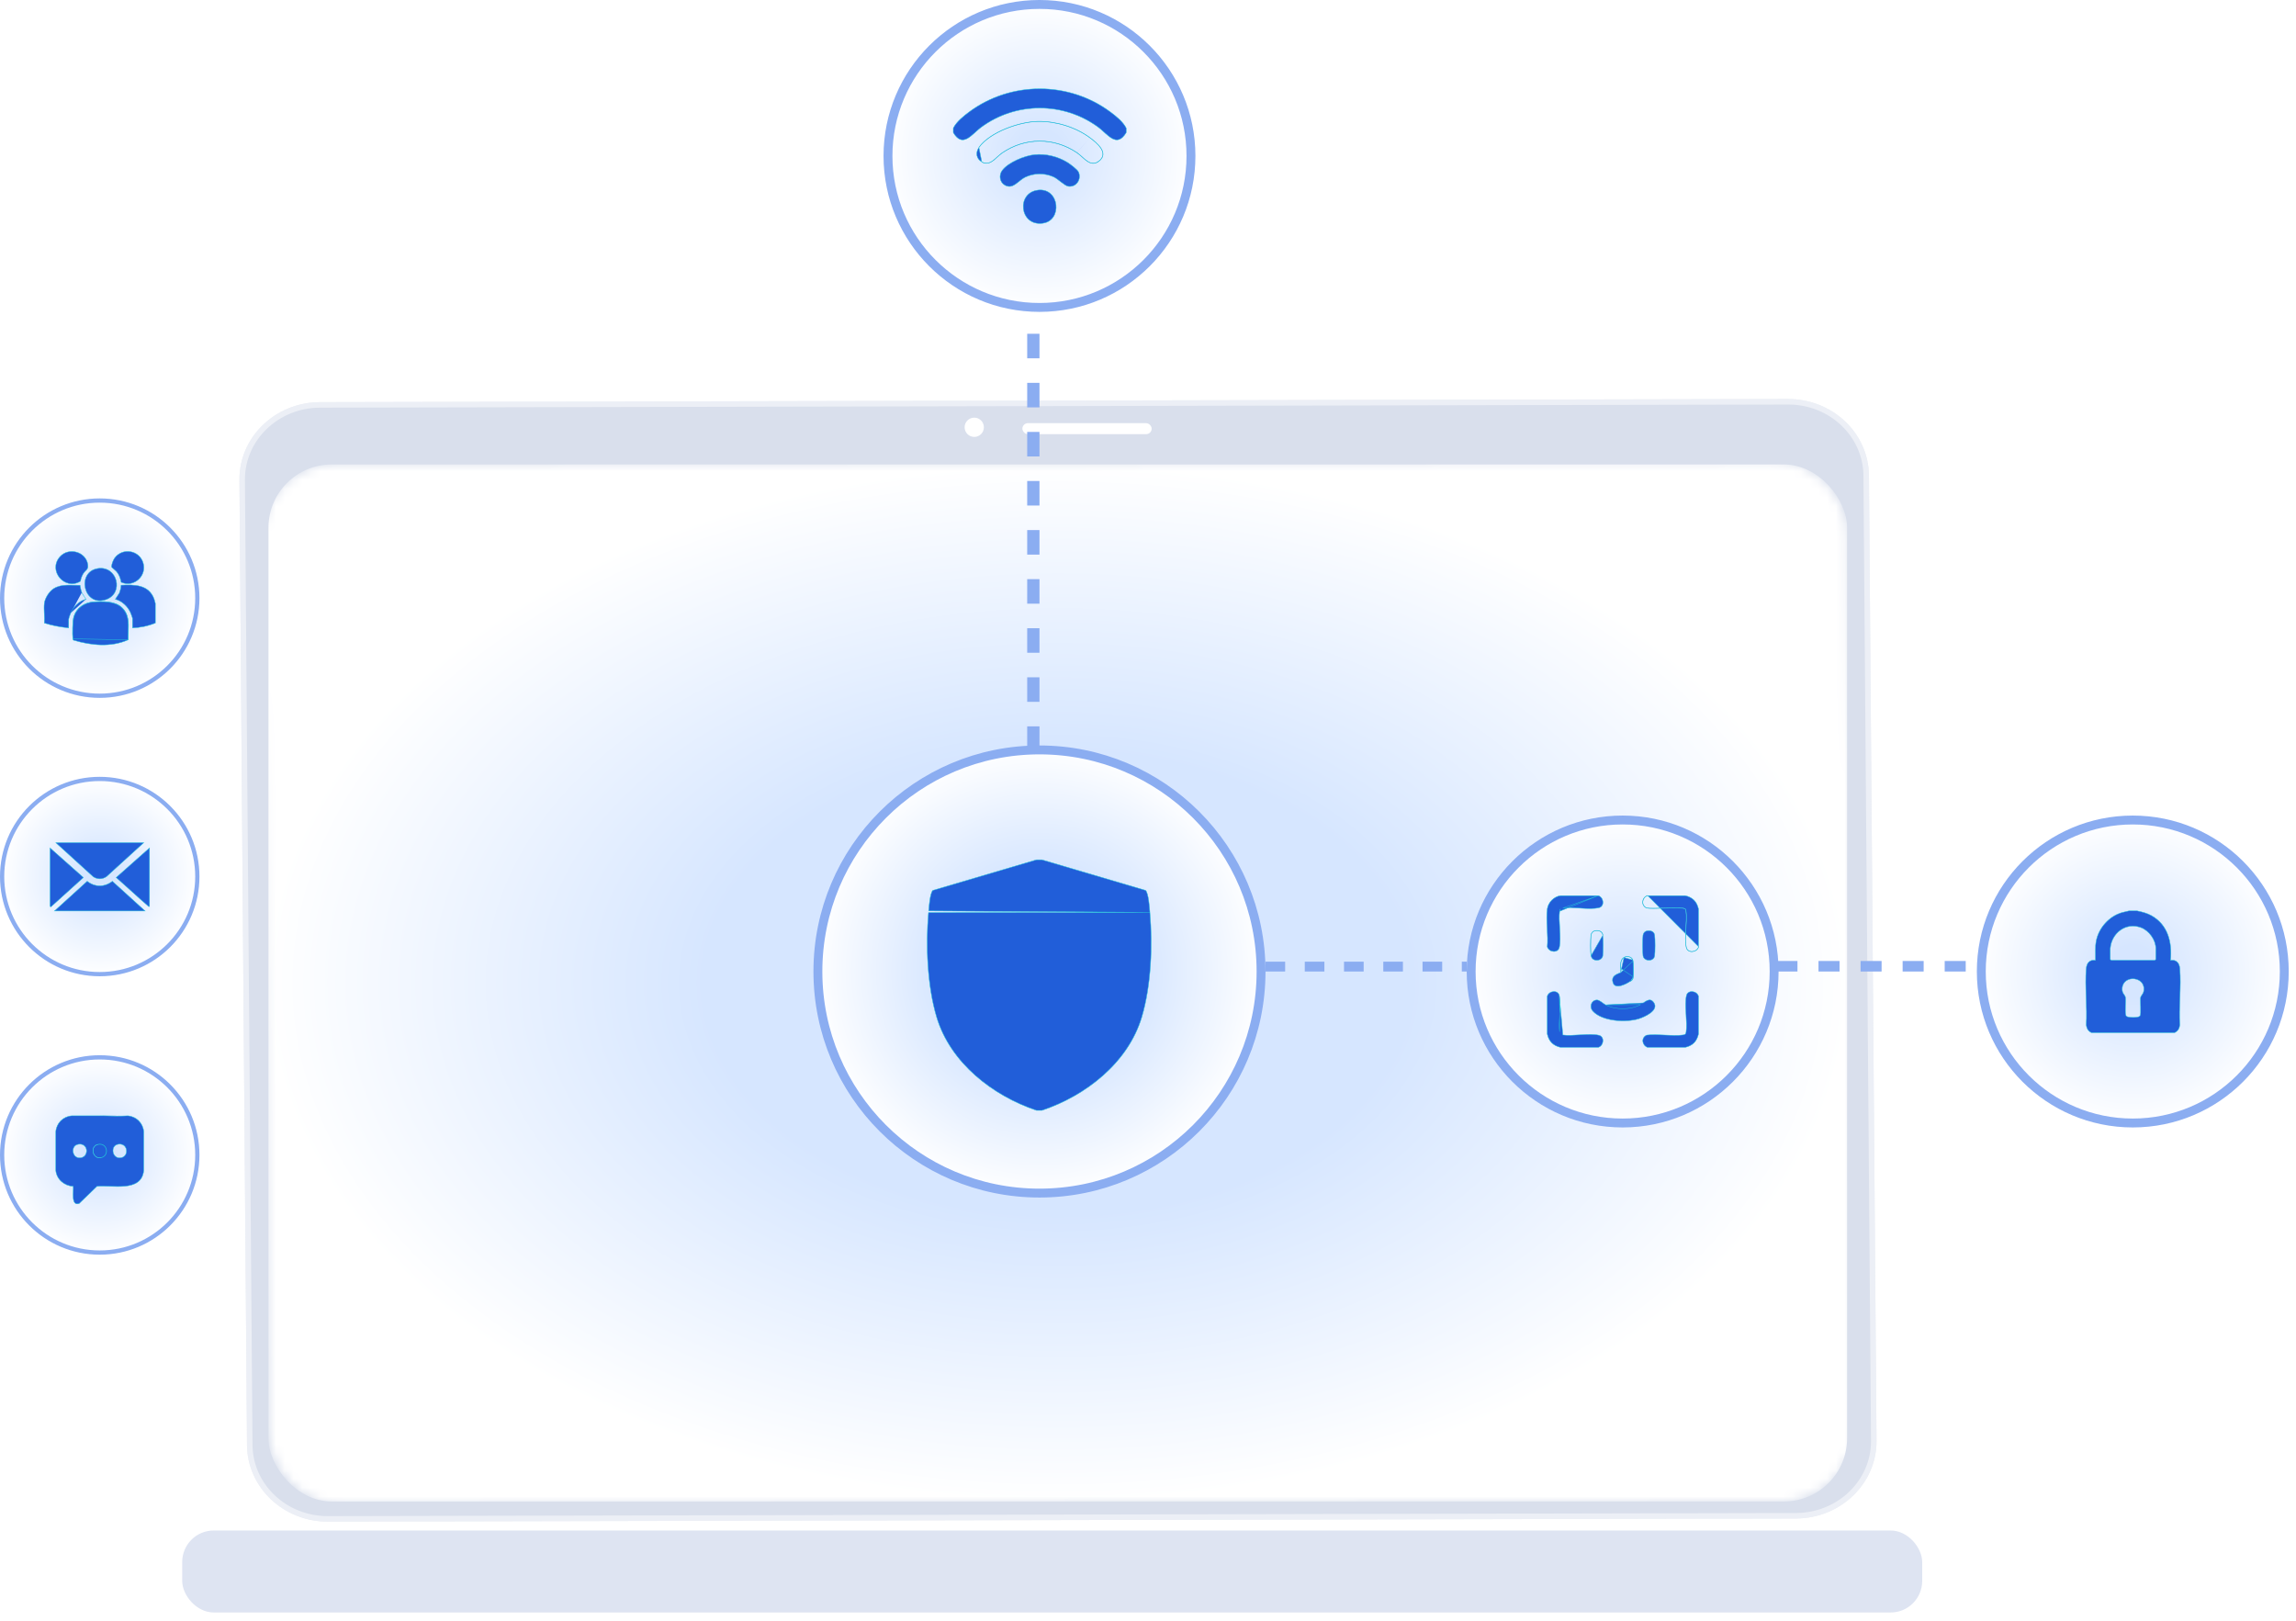 <svg width="262" height="185" viewBox="0 0 262 185" fill="none" xmlns="http://www.w3.org/2000/svg">
<rect x="20.791" y="174.644" width="198.554" height="9.356" rx="3.6" fill="#DEE4F2"/>
<g filter="url(#filter0_d_262_740)">
<g filter="url(#filter1_b_262_740)">
<path d="M203.984 44.278L36.468 44.634C31.379 44.674 27.284 48.651 27.322 53.516L28.186 163.639C28.225 168.505 32.381 172.416 37.47 172.377L204.987 172.021C210.076 171.981 214.171 168.004 214.133 163.139L213.268 53.016C213.23 48.15 209.074 44.239 203.984 44.278Z" fill="#D9DFEC"/>
<path d="M203.985 44.592L203.987 44.592C208.916 44.554 212.918 48.339 212.954 53.018L213.819 163.141C213.855 167.82 209.915 171.668 204.986 171.707C204.986 171.707 204.985 171.707 204.984 171.707L37.47 172.063L37.468 172.063C32.539 172.101 28.537 168.316 28.5 163.637L27.636 53.514C27.599 48.835 31.541 44.987 36.469 44.948C36.47 44.948 36.47 44.948 36.47 44.948L203.985 44.592Z" stroke="white" stroke-opacity="0.5" stroke-width="0.628"/>
</g>
<path d="M130.831 166.933L110.639 167.092C110.434 167.093 110.269 167.261 110.271 167.466C110.272 167.672 110.44 167.837 110.645 167.835L130.837 167.677C131.042 167.675 131.207 167.507 131.205 167.302C131.204 167.097 131.036 166.931 130.831 166.933Z" fill="#D9D9D9"/>
<mask id="mask0_262_740" style="mask-type:alpha" maskUnits="userSpaceOnUse" x="29" y="51" width="183" height="120">
<path d="M202.177 51.355L38.349 51.684C33.635 51.721 29.845 55.635 29.882 60.425L30.678 161.791C30.715 166.581 34.567 170.435 39.28 170.398L203.109 170.069C207.822 170.032 211.613 166.118 211.575 161.328L210.779 59.962C210.742 55.171 206.89 51.318 202.177 51.355Z" fill="#0C0707"/>
</mask>
<g mask="url(#mask0_262_740)">
<rect x="30.636" y="51.744" width="180.139" height="118.337" rx="7.219" fill="url(#paint0_radial_262_740)"/>
</g>
</g>
<rect x="116.666" y="48.287" width="14.752" height="1.255" rx="0.628" fill="white"/>
<circle cx="111.173" cy="48.757" r="1.099" fill="white"/>
<circle cx="11.38" cy="68.253" r="11.138" fill="url(#paint1_radial_262_740)" stroke="#8BADF1" stroke-width="0.483"/>
<path d="M9.336 67.608C9.235 67.359 9.193 67.117 9.148 66.863C9.143 66.836 9.139 66.809 9.134 66.782C8.894 66.788 8.651 66.781 8.409 66.774C8.398 66.774 8.386 66.773 8.375 66.773C8.115 66.766 7.855 66.759 7.599 66.769C7.088 66.789 6.593 66.877 6.137 67.157C5.879 67.316 5.627 67.588 5.43 67.897C5.233 68.206 5.093 68.549 5.057 68.85L5.057 68.85C5.016 69.197 5.031 69.582 5.049 69.972C5.05 69.991 5.051 70.011 5.052 70.03C5.069 70.393 5.086 70.759 5.059 71.096C5.959 71.389 6.893 71.55 7.836 71.653V70.688C7.836 70.654 7.847 70.599 7.865 70.536C7.882 70.473 7.906 70.398 7.931 70.323C7.982 70.174 8.041 70.021 8.072 69.95M9.336 67.608C9.336 67.608 9.336 67.608 9.336 67.608L9.359 67.599L9.336 67.608ZM9.336 67.608C9.401 67.768 9.489 67.895 9.576 68.018C9.582 68.025 9.587 68.033 9.593 68.041C9.669 68.148 9.744 68.253 9.804 68.377M9.804 68.377C9.029 68.581 8.384 69.217 8.072 69.95M9.804 68.377C9.807 68.384 9.811 68.392 9.814 68.399L9.828 68.371C9.82 68.373 9.812 68.375 9.804 68.377ZM8.072 69.95C8.072 69.95 8.072 69.95 8.072 69.95L8.094 69.959L8.072 69.95Z" fill="#215ED9" stroke="#21C9D9" stroke-width="0.048"/>
<path d="M17.729 68.851V71.097C16.891 71.438 16.025 71.614 15.12 71.655V70.575C15.12 70.563 15.116 70.545 15.111 70.524C15.106 70.503 15.098 70.477 15.089 70.448C15.07 70.389 15.045 70.317 15.019 70.244C14.966 70.097 14.907 69.946 14.884 69.893L14.884 69.893C14.566 69.19 13.907 68.572 13.156 68.378L13.618 67.671L13.619 67.671L13.62 67.666C13.724 67.382 13.812 67.084 13.82 66.775C14.581 66.735 15.366 66.716 16.039 66.91C16.716 67.105 17.278 67.517 17.587 68.347L17.729 68.851Z" fill="#215ED9" stroke="#21C9D9" stroke-width="0.048"/>
<path d="M14.622 72.101C14.61 72.405 14.599 72.712 14.61 73.015C12.649 73.889 10.388 73.653 8.377 73.047C8.354 73.031 8.345 73.011 8.34 72.988C8.338 72.975 8.337 72.961 8.336 72.946C8.336 72.944 8.336 72.941 8.336 72.939C8.335 72.926 8.334 72.912 8.333 72.898L8.333 72.898C8.3 72.641 8.291 72.122 8.308 71.608C8.317 71.351 8.332 71.096 8.355 70.875C8.378 70.654 8.408 70.469 8.445 70.353L8.445 70.353C8.76 69.369 9.644 68.776 10.658 68.699C11.168 68.661 11.762 68.637 12.325 68.706C12.889 68.774 13.419 68.935 13.807 69.263L13.807 69.263C14.384 69.751 14.572 70.352 14.622 71.002C14.647 71.328 14.638 71.665 14.625 72.006C14.624 72.038 14.623 72.069 14.622 72.101ZM8.309 72.901C8.244 72.383 8.27 70.821 8.422 70.346C8.74 69.351 9.634 68.752 10.656 68.675C11.678 68.598 13.037 68.58 13.823 69.245C14.725 70.008 14.686 71.045 14.646 72.102C14.635 72.403 14.623 72.706 14.634 73.004L8.309 72.901Z" fill="#215ED9" stroke="#21C9D9" stroke-width="0.048"/>
<path d="M11.185 64.864L11.185 64.864C12.291 64.703 13.04 65.407 13.254 66.245C13.467 67.083 13.145 68.05 12.107 68.415C11.459 68.643 10.922 68.556 10.52 68.295C10.116 68.034 9.845 67.596 9.733 67.117C9.622 66.638 9.67 66.12 9.903 65.7C10.136 65.28 10.554 64.955 11.185 64.864Z" fill="#215ED9" stroke="#21C9D9" stroke-width="0.048"/>
<path d="M9.182 66.327C7.385 67.422 5.441 65.121 6.831 63.538C7.815 62.417 9.761 62.931 10.015 64.373C10.045 64.543 10.044 64.665 10.021 64.761C9.999 64.856 9.957 64.927 9.9 64.995C9.865 65.037 9.825 65.077 9.782 65.12C9.755 65.147 9.727 65.175 9.698 65.206C9.622 65.286 9.543 65.381 9.468 65.512L9.468 65.512C9.326 65.763 9.228 66.041 9.182 66.327Z" fill="#215ED9" stroke="#21C9D9" stroke-width="0.048"/>
<path d="M13.307 65.233L13.307 65.233C13.281 65.203 13.233 65.157 13.176 65.106C13.119 65.054 13.052 64.996 12.987 64.941C12.983 64.937 12.979 64.933 12.975 64.93C12.915 64.878 12.858 64.83 12.816 64.791C12.793 64.771 12.774 64.753 12.761 64.74C12.754 64.733 12.749 64.728 12.746 64.724C12.745 64.723 12.744 64.722 12.743 64.721C12.729 64.661 12.732 64.581 12.748 64.488C12.764 64.395 12.793 64.292 12.829 64.189C12.902 63.984 13.002 63.785 13.081 63.678L13.081 63.678C13.957 62.479 15.852 62.756 16.32 64.179C16.818 65.695 15.28 67.093 13.83 66.439C13.73 65.978 13.613 65.605 13.307 65.233ZM12.744 64.723L12.744 64.723L12.744 64.723Z" fill="#215ED9" stroke="#21C9D9" stroke-width="0.048"/>
<circle cx="11.38" cy="100.022" r="11.138" fill="url(#paint2_radial_262_740)" stroke="#8BADF1" stroke-width="0.483"/>
<path d="M10.629 100.037L6.369 96.16H16.405L12.145 100.037C11.671 100.359 11.103 100.359 10.629 100.037Z" fill="#215ED9" stroke="#21C9D9" stroke-width="0.048"/>
<path d="M12.822 100.557L16.559 103.951H6.214L9.951 100.557C10.829 101.258 11.941 101.25 12.822 100.557Z" fill="#215ED9" stroke="#21C9D9" stroke-width="0.048"/>
<path d="M5.831 103.465L5.764 103.481C5.76 103.458 5.749 103.438 5.739 103.423C5.734 103.416 5.729 103.408 5.724 103.401C5.722 103.397 5.719 103.393 5.717 103.391C5.715 103.386 5.713 103.383 5.712 103.381C5.711 103.381 5.711 103.381 5.711 103.38V96.757L9.518 100.133L5.831 103.465Z" fill="#215ED9" stroke="#21C9D9" stroke-width="0.048"/>
<path d="M14.951 101.65C14.389 101.141 13.826 100.631 13.255 100.133L17.062 96.757V103.419L16.985 103.46C16.352 102.918 15.733 102.358 15.114 101.798C15.059 101.749 15.005 101.699 14.951 101.65Z" fill="#215ED9" stroke="#21C9D9" stroke-width="0.048"/>
<circle cx="11.38" cy="131.791" r="11.138" fill="url(#paint3_radial_262_740)" stroke="#8BADF1" stroke-width="0.483"/>
<mask id="path-22-inside-1_262_740" fill="white">
<path d="M11.445 127.286C11.579 127.29 11.714 127.295 11.848 127.299H14.592C13.542 127.291 12.493 127.287 11.445 127.286Z"/>
</mask>
<path d="M11.445 127.286C11.579 127.29 11.714 127.295 11.848 127.299H14.592C13.542 127.291 12.493 127.287 11.445 127.286Z" fill="#215ED9"/>
<path d="M11.445 127.286L11.445 127.238L11.444 127.334L11.445 127.286ZM11.848 127.299L11.847 127.348H11.848V127.299ZM14.592 127.299V127.348L14.592 127.251L14.592 127.299ZM11.444 127.334C11.511 127.336 11.578 127.339 11.645 127.341C11.712 127.343 11.78 127.346 11.847 127.348L11.85 127.251C11.783 127.249 11.716 127.247 11.648 127.244C11.581 127.242 11.514 127.24 11.447 127.238L11.444 127.334ZM11.848 127.348H14.592V127.251H11.848V127.348ZM14.592 127.251C13.543 127.243 12.494 127.238 11.445 127.238L11.445 127.334C12.493 127.335 13.542 127.339 14.591 127.348L14.592 127.251Z" fill="#21C9D9" mask="url(#path-22-inside-1_262_740)"/>
<path d="M11.174 130.578C10.937 130.628 10.777 130.762 10.689 130.932C10.601 131.102 10.583 131.306 10.626 131.497C10.668 131.688 10.771 131.867 10.927 131.986C11.083 132.105 11.29 132.163 11.537 132.111M11.174 130.578L11.179 130.602M11.174 130.578C11.174 130.578 11.174 130.578 11.174 130.578L11.179 130.602M11.174 130.578C11.453 130.521 11.678 130.573 11.844 130.691C12.008 130.808 12.111 130.988 12.148 131.18C12.221 131.565 12.031 132.008 11.537 132.111M11.179 130.602C10.258 130.794 10.57 132.288 11.533 132.087M11.179 130.602C12.271 130.375 12.488 131.888 11.533 132.087M11.537 132.111L11.533 132.087M11.537 132.111C11.537 132.111 11.537 132.111 11.537 132.111L11.533 132.087M8.357 135.388L8.354 135.369L8.335 135.368C7.33 135.315 6.46 134.569 6.365 133.554V129.134C6.444 128.157 7.2 127.403 8.175 127.324H11.848C12.775 127.354 13.701 127.376 14.592 127.324C15.565 127.401 16.322 128.159 16.402 129.134V133.554C16.343 134.191 16.088 134.61 15.714 134.885C15.339 135.161 14.842 135.294 14.296 135.353C13.751 135.411 13.158 135.395 12.595 135.375C12.557 135.373 12.518 135.372 12.48 135.371C11.96 135.352 11.468 135.334 11.068 135.376L11.06 135.377L11.054 135.382L9.028 137.339C8.905 137.378 8.806 137.385 8.726 137.368C8.644 137.35 8.58 137.309 8.529 137.248C8.426 137.125 8.377 136.923 8.357 136.689C8.337 136.456 8.346 136.197 8.356 135.962C8.356 135.948 8.357 135.934 8.358 135.921C8.367 135.705 8.375 135.511 8.357 135.388ZM13.8 132.112L13.8 132.112C14.292 132.03 14.489 131.585 14.421 131.195C14.387 130.999 14.287 130.815 14.121 130.694C13.955 130.574 13.726 130.519 13.44 130.578L13.44 130.578C13.218 130.624 13.066 130.754 12.979 130.92C12.893 131.086 12.872 131.287 12.909 131.477C12.947 131.666 13.043 131.846 13.194 131.968C13.345 132.09 13.55 132.153 13.8 132.112ZM8.91 130.578C8.462 130.662 8.288 131.073 8.344 131.446C8.372 131.633 8.457 131.813 8.597 131.941C8.736 132.069 8.929 132.143 9.168 132.121C9.683 132.072 9.916 131.629 9.872 131.231C9.85 131.031 9.759 130.84 9.597 130.713C9.435 130.585 9.205 130.524 8.91 130.578Z" fill="#215ED9" stroke="#21C9D9" stroke-width="0.048"/>
<circle cx="118.616" cy="110.858" r="25.285" fill="url(#paint4_radial_262_740)" stroke="#8BADF1" stroke-width="1.015"/>
<path d="M131.215 104.11C131.211 104.06 131.206 104.003 131.201 103.94C131.175 103.632 131.139 103.193 131.078 102.772C131.041 102.511 130.994 102.258 130.935 102.049C130.877 101.843 130.809 101.683 130.729 101.6L118.901 98.11H118.272L106.444 101.6C106.364 101.683 106.295 101.843 106.237 102.049C106.179 102.258 106.132 102.511 106.094 102.772C106.034 103.193 105.997 103.632 105.972 103.94L131.215 104.11ZM131.215 104.11H131.214L131.216 104.136C131.547 107.843 131.359 112.488 130.291 116.056C128.735 121.261 123.904 125.038 118.899 126.706H118.271C113.264 125.028 108.437 121.268 106.879 116.056C105.811 112.489 105.623 107.844 105.955 104.136L131.215 104.11Z" fill="#215ED9" stroke="#21C9D9" stroke-width="0.048"/>
<circle cx="118.616" cy="17.794" r="17.287" fill="url(#paint5_radial_262_740)" stroke="#8BADF1" stroke-width="1.015"/>
<path d="M126.669 12.748C127.337 13.241 128.142 13.88 128.512 14.615V15.132C128.237 15.591 127.969 15.827 127.707 15.916C127.444 16.005 127.182 15.948 126.918 15.807C126.654 15.666 126.39 15.443 126.124 15.205C126.072 15.159 126.021 15.111 125.969 15.064C125.755 14.871 125.541 14.676 125.327 14.519C121.366 11.602 115.925 11.604 111.967 14.519C111.753 14.676 111.539 14.871 111.325 15.064C111.273 15.111 111.222 15.159 111.17 15.205C110.904 15.443 110.64 15.666 110.376 15.807C110.112 15.948 109.85 16.005 109.587 15.916C109.325 15.827 109.057 15.59 108.782 15.132V14.617C109.152 13.881 109.958 13.242 110.626 12.748L110.626 12.748C115.358 9.257 121.937 9.258 126.669 12.748Z" fill="#215ED9" stroke="#21C9D9" stroke-width="0.048"/>
<path d="M122.868 17.422C120.244 15.667 116.978 15.68 114.371 17.457C114.178 17.589 113.994 17.758 113.809 17.927C113.283 18.409 112.758 18.89 112.036 18.497L111.7 16.807C112.987 15.045 116.297 13.891 118.409 13.845C120.474 13.8 122.739 14.485 124.396 15.718M122.868 17.422C123.066 17.554 123.26 17.729 123.455 17.905C124.049 18.439 124.655 18.984 125.414 18.391C126.604 17.461 125.185 16.304 124.396 15.718M122.868 17.422L122.881 17.402M122.868 17.422L122.881 17.402C122.881 17.402 122.881 17.402 122.881 17.402M124.396 15.718L124.382 15.737C122.729 14.508 120.47 13.825 118.41 13.87C117.357 13.892 116.005 14.191 114.754 14.705C113.504 15.219 112.359 15.945 111.719 16.821L111.719 16.821C111.507 17.111 111.426 17.436 111.479 17.732C111.532 18.028 111.718 18.297 112.047 18.476L112.047 18.476C112.287 18.606 112.503 18.638 112.703 18.606C112.905 18.573 113.093 18.477 113.276 18.346C113.452 18.221 113.622 18.065 113.793 17.908C113.8 17.902 113.806 17.896 113.813 17.89C113.991 17.728 114.17 17.565 114.358 17.437C116.973 15.654 120.249 15.641 122.881 17.402M124.396 15.718L124.382 15.737C124.776 16.03 125.325 16.464 125.627 16.938C125.778 17.175 125.865 17.42 125.844 17.661C125.823 17.901 125.693 18.142 125.399 18.372C125.151 18.566 124.921 18.635 124.704 18.623C124.486 18.611 124.278 18.518 124.075 18.382C123.871 18.246 123.674 18.069 123.476 17.892L123.471 17.887C123.276 17.711 123.08 17.535 122.881 17.402" fill="#215ED9" stroke="#21C9D9" stroke-width="0.048"/>
<path d="M116.042 18.244C116.729 17.927 117.469 17.712 118.033 17.651V17.651L118.059 17.649C119.339 17.521 120.687 17.852 121.781 18.516C121.938 18.611 122.233 18.819 122.506 19.042C122.642 19.154 122.771 19.269 122.875 19.375C122.979 19.482 123.055 19.578 123.085 19.652C123.421 20.48 122.812 21.385 121.909 21.263C121.803 21.248 121.678 21.19 121.539 21.103C121.401 21.017 121.252 20.906 121.099 20.788C121.068 20.764 121.036 20.739 121.005 20.715C120.729 20.501 120.444 20.28 120.193 20.171C119.168 19.726 117.988 19.74 116.977 20.225L116.977 20.225C116.779 20.32 116.594 20.458 116.414 20.602C116.372 20.636 116.331 20.669 116.289 20.703C116.151 20.815 116.015 20.926 115.875 21.02C115.693 21.142 115.508 21.235 115.31 21.265C115.113 21.294 114.901 21.262 114.666 21.13L114.666 21.13C114.07 20.797 113.961 19.993 114.357 19.457C114.703 18.99 115.343 18.566 116.042 18.244Z" fill="#215ED9" stroke="#21C9D9" stroke-width="0.048"/>
<path d="M118.499 21.685C119.101 21.626 119.574 21.814 119.911 22.133C120.248 22.452 120.45 22.904 120.504 23.375C120.558 23.846 120.465 24.333 120.216 24.721C119.967 25.109 119.561 25.4 118.988 25.478C118.319 25.57 117.795 25.393 117.424 25.076C117.052 24.757 116.833 24.296 116.777 23.814C116.722 23.332 116.83 22.832 117.113 22.436C117.396 22.041 117.853 21.749 118.499 21.685Z" fill="#215ED9" stroke="#21C9D9" stroke-width="0.048"/>
<circle cx="185.162" cy="110.858" r="17.287" fill="url(#paint6_radial_262_740)" stroke="#8BADF1" stroke-width="1.015"/>
<path d="M192.385 103.987L192.408 103.984C192.407 103.975 192.406 103.966 192.405 103.958C192.394 103.862 192.382 103.769 192.288 103.694L192.288 103.694C192.265 103.676 192.23 103.662 192.187 103.65C192.143 103.638 192.089 103.629 192.026 103.621C191.901 103.605 191.738 103.596 191.551 103.592C191.177 103.584 190.7 103.594 190.214 103.607C190.11 103.61 190.006 103.613 189.902 103.616C189.519 103.627 189.141 103.638 188.814 103.64C188.399 103.644 188.068 103.635 187.909 103.6C187.578 103.454 187.441 103.165 187.467 102.883C187.492 102.6 187.68 102.323 188.002 102.202H192.301C192.723 102.296 193.055 102.466 193.305 102.717C193.555 102.968 193.724 103.301 193.818 103.724V108.038C193.723 108.359 193.419 108.547 193.117 108.57C192.814 108.593 192.52 108.45 192.442 108.116C192.312 107.56 192.342 106.828 192.386 106.084C192.39 106.016 192.394 105.948 192.398 105.881C192.439 105.204 192.48 104.53 192.408 103.984L192.385 103.987ZM192.385 103.987C192.456 104.53 192.415 105.203 192.374 105.88C192.325 106.691 192.276 107.51 192.418 108.121C192.581 108.819 193.648 108.711 193.842 108.042L187.997 102.178C187.331 102.425 187.217 103.324 187.901 103.623C188.191 103.689 189.033 103.665 189.903 103.64C190.981 103.609 192.102 103.577 192.273 103.713C192.359 103.781 192.369 103.864 192.381 103.961C192.382 103.97 192.383 103.978 192.385 103.987Z" fill="#215ED9" stroke="#21C9D9" stroke-width="0.048"/>
<path d="M192.041 118.1L192.041 118.1C192.168 118.083 192.254 118.059 192.311 118.001C192.368 117.944 192.391 117.858 192.408 117.732C192.48 117.186 192.439 116.51 192.398 115.834C192.394 115.767 192.39 115.699 192.386 115.633C192.342 114.888 192.312 114.157 192.442 113.6C192.519 113.266 192.813 113.123 193.116 113.146C193.419 113.169 193.722 113.357 193.817 113.678V117.992C193.724 118.415 193.555 118.748 193.305 118.999C193.055 119.25 192.723 119.42 192.3 119.514H188.001C187.679 119.393 187.491 119.116 187.465 118.833C187.44 118.551 187.576 118.262 187.906 118.116C188.549 118.035 189.266 118.072 189.981 118.109L189.985 118.109C190.699 118.146 191.411 118.183 192.041 118.1Z" fill="#215ED9" stroke="#21C9D9" stroke-width="0.048"/>
<path d="M177.971 103.984L177.971 103.984C177.988 103.856 178.012 103.77 178.069 103.713L177.971 103.984ZM177.971 103.984C177.899 104.53 177.94 105.204 177.981 105.881C177.985 105.948 177.989 106.016 177.993 106.084C178.037 106.828 178.067 107.56 177.937 108.116C177.859 108.45 177.566 108.592 177.263 108.569C176.96 108.547 176.657 108.359 176.562 108.039C176.623 107.4 176.587 106.685 176.55 105.974C176.548 105.937 176.546 105.901 176.545 105.864C176.506 105.114 176.474 104.372 176.561 103.724C176.663 102.968 177.327 102.305 178.077 102.202H182.379M177.971 103.984L182.379 102.202M182.379 102.202C182.699 102.297 182.886 102.602 182.909 102.905C182.932 103.21 182.789 103.504 182.457 103.582C181.902 103.713 181.173 103.683 180.431 103.638C180.363 103.634 180.296 103.63 180.228 103.626C179.554 103.585 178.882 103.544 178.338 103.616L182.379 102.202Z" fill="#215ED9" stroke="#21C9D9" stroke-width="0.048"/>
<path d="M177.937 113.6L177.937 113.6C177.859 113.266 177.565 113.123 177.262 113.146C176.96 113.169 176.656 113.357 176.561 113.678V117.992C176.655 118.416 176.825 118.75 177.075 119C177.325 119.251 177.657 119.42 178.078 119.514H182.379C182.698 119.419 182.886 119.114 182.909 118.81C182.931 118.506 182.789 118.212 182.456 118.133C181.902 118.003 181.173 118.034 180.43 118.078C180.364 118.082 180.297 118.086 180.231 118.09C179.556 118.131 178.882 118.172 178.338 118.1C178.338 118.1 178.338 118.1 178.338 118.1L177.937 113.6ZM177.937 113.6C178.067 114.156 178.036 114.887 177.993 115.632M177.937 113.6L177.993 115.632M177.993 115.632C177.989 115.7 177.985 115.768 177.98 115.835M177.993 115.632L177.98 115.835M177.98 115.835C177.94 116.511 177.899 117.186 177.97 117.732L177.98 115.835Z" fill="#215ED9" stroke="#21C9D9" stroke-width="0.048"/>
<path d="M183.214 114.663L183.214 114.663C183.135 114.622 183.053 114.565 182.97 114.503C182.941 114.483 182.913 114.461 182.884 114.44C182.828 114.398 182.771 114.355 182.714 114.315C182.547 114.198 182.382 114.107 182.226 114.106V114.106L182.203 114.107C181.886 114.123 181.672 114.321 181.586 114.573C181.499 114.826 181.543 115.132 181.743 115.359L181.743 115.359C182.274 115.961 183.227 116.299 184.232 116.428C185.237 116.557 186.287 116.478 187.006 116.253C187.343 116.147 187.936 115.905 188.361 115.573C188.573 115.408 188.741 115.222 188.815 115.022C188.888 114.824 188.87 114.611 188.706 114.384L188.706 114.384C188.586 114.218 188.462 114.138 188.338 114.113C188.213 114.087 188.085 114.114 187.955 114.171C187.825 114.229 187.697 114.314 187.572 114.401C187.552 114.415 187.532 114.428 187.513 114.442L183.214 114.663ZM183.214 114.663C184.372 115.268 186.063 115.252 187.215 114.635L183.214 114.663Z" fill="#215ED9" stroke="#21C9D9" stroke-width="0.048"/>
<path d="M184.93 110.978L184.917 110.984C184.633 111.095 184.364 111.206 184.192 111.377C184.106 111.462 184.046 111.561 184.019 111.682C183.993 111.804 184 111.95 184.055 112.128C184.119 112.336 184.243 112.448 184.4 112.497C184.559 112.547 184.753 112.533 184.958 112.482C185.366 112.38 185.802 112.131 186.037 111.972L186.037 111.972C186.15 111.896 186.221 111.841 186.269 111.771C186.316 111.702 186.343 111.616 186.359 111.474L186.359 111.474C186.378 111.312 186.388 110.889 186.38 110.474C186.377 110.267 186.369 110.062 186.355 109.894C186.349 109.81 186.341 109.735 186.332 109.673L184.93 110.978ZM184.93 110.978L184.932 110.964M184.93 110.978L184.932 110.964M184.932 110.964C184.948 110.829 184.946 110.673 184.943 110.512C184.943 110.504 184.943 110.495 184.943 110.487C184.94 110.333 184.937 110.176 184.948 110.024C184.972 109.703 185.056 109.419 185.323 109.266M184.932 110.964L185.323 109.266M186.383 111.477C186.421 111.15 186.422 109.778 186.323 109.528C186.167 109.137 185.662 109.043 185.311 109.245C184.901 109.48 184.91 110.01 184.919 110.487L186.383 111.477ZM186.383 111.477C186.35 111.764 186.276 111.84 186.05 111.992L186.383 111.477ZM185.323 109.266C185.493 109.168 185.701 109.142 185.884 109.187C186.068 109.233 186.226 109.349 186.3 109.537L185.323 109.266Z" fill="#215ED9" stroke="#21C9D9" stroke-width="0.048"/>
<path d="M181.542 106.696L181.565 106.7C181.6 106.477 181.762 106.28 181.981 106.23L181.981 106.23C182.185 106.184 182.397 106.191 182.565 106.265C182.732 106.339 182.858 106.478 182.893 106.7L182.893 106.7C182.924 106.897 182.939 107.391 182.939 107.888C182.94 108.385 182.924 108.879 182.893 109.075L182.893 109.075C182.842 109.393 182.54 109.568 182.231 109.575C181.922 109.581 181.619 109.419 181.565 109.075L181.565 109.075C181.534 108.876 181.518 108.383 181.519 107.887C181.519 107.392 181.535 106.899 181.565 106.7L181.542 106.696ZM181.542 106.696C181.479 107.099 181.478 108.676 181.542 109.079L182.916 106.696C182.845 106.235 182.39 106.112 181.976 106.207C181.745 106.259 181.578 106.465 181.542 106.696Z" fill="#215ED9" stroke="#21C9D9" stroke-width="0.048"/>
<path d="M187.903 106.23L187.903 106.23C188.107 106.184 188.318 106.191 188.487 106.265C188.654 106.339 188.78 106.478 188.814 106.7L188.814 106.7C188.846 106.899 188.861 107.392 188.861 107.887C188.861 108.382 188.845 108.875 188.814 109.075C188.761 109.419 188.458 109.581 188.149 109.575C187.84 109.568 187.538 109.392 187.487 109.075C187.456 108.879 187.44 108.385 187.44 107.888C187.44 107.391 187.456 106.897 187.487 106.7C187.522 106.477 187.683 106.28 187.903 106.23Z" fill="#215ED9" stroke="#21C9D9" stroke-width="0.048"/>
<circle cx="243.376" cy="110.858" r="17.287" fill="url(#paint7_radial_262_740)" stroke="#8BADF1" stroke-width="1.015"/>
<path d="M248.753 113.874C248.716 114.92 248.678 115.968 248.742 116.965C248.716 117.171 248.658 117.346 248.561 117.492C248.464 117.637 248.327 117.753 248.14 117.84H238.666C238.479 117.753 238.342 117.636 238.246 117.491C238.148 117.346 238.09 117.17 238.064 116.965C238.128 115.968 238.09 114.92 238.052 113.874C238.051 113.826 238.049 113.778 238.047 113.73C238.008 112.635 237.974 111.545 238.062 110.517C238.088 110.21 238.183 109.953 238.351 109.785C238.518 109.617 238.761 109.534 239.091 109.58L239.118 109.584L239.118 109.557C239.123 109.337 239.12 109.116 239.117 108.895C239.115 108.741 239.113 108.587 239.113 108.435C239.115 108.062 239.133 107.693 239.208 107.327C239.515 105.846 240.707 104.529 242.168 104.122L242.941 103.938H243.866C244.442 104.057 244.995 104.195 245.51 104.482C247.379 105.526 247.878 107.524 247.688 109.554L247.685 109.585L247.715 109.58C248.045 109.534 248.287 109.617 248.455 109.785C248.623 109.953 248.718 110.21 248.744 110.517C248.832 111.545 248.798 112.635 248.759 113.73C248.757 113.778 248.755 113.826 248.753 113.874ZM240.806 108.221L240.806 108.221V108.223V109.463V109.473L240.813 109.48L240.906 109.573L240.913 109.58H240.923H245.883H245.893L245.9 109.573L245.993 109.48L246 109.473V109.463V108.223C246 107.733 245.804 107.224 245.496 106.794C245.187 106.365 244.765 106.015 244.309 105.845L244.309 105.845C242.575 105.202 240.96 106.473 240.806 108.221ZM244.172 115.952H244.173L244.18 115.945C244.209 115.916 244.228 115.865 244.241 115.804C244.255 115.741 244.263 115.663 244.269 115.573C244.279 115.395 244.277 115.171 244.27 114.941C244.268 114.847 244.265 114.752 244.262 114.659C244.257 114.524 244.253 114.393 244.251 114.274C244.247 114.071 244.249 113.904 244.267 113.81C244.275 113.767 244.295 113.721 244.324 113.673C244.349 113.631 244.379 113.589 244.411 113.543C244.415 113.536 244.42 113.529 244.425 113.522C244.499 113.417 244.578 113.299 244.608 113.161L244.608 113.161C244.701 112.727 244.604 112.383 244.403 112.136C244.201 111.89 243.898 111.743 243.579 111.701C243.261 111.658 242.926 111.719 242.661 111.892C242.396 112.064 242.203 112.348 242.169 112.748C242.142 113.064 242.22 113.247 242.314 113.395C242.337 113.431 242.361 113.465 242.383 113.498L242.384 113.499C242.407 113.532 242.43 113.564 242.45 113.596C242.491 113.662 242.524 113.729 242.539 113.81L242.539 113.81C242.556 113.905 242.558 114.074 242.553 114.28C242.551 114.382 242.547 114.494 242.543 114.608L242.543 114.609C242.539 114.723 242.535 114.841 242.533 114.958C242.527 115.19 242.527 115.417 242.542 115.597C242.55 115.687 242.561 115.766 242.579 115.828C242.596 115.889 242.62 115.939 242.655 115.966L242.655 115.966C242.687 115.989 242.732 116.009 242.785 116.025C242.837 116.042 242.9 116.056 242.968 116.067C243.105 116.088 243.267 116.099 243.428 116.099C243.589 116.098 243.75 116.086 243.883 116.062C243.949 116.049 244.01 116.034 244.06 116.015C244.105 115.998 244.144 115.977 244.172 115.952Z" fill="#215ED9" stroke="#21C9D9" stroke-width="0.048"/>
<line x1="117.916" y1="85.686" x2="117.916" y2="35.031" stroke="#8BADF1" stroke-width="1.401" stroke-dasharray="2.8 2.8"/>
<line x1="144.409" y1="110.297" x2="167.367" y2="110.297" stroke="#8BADF1" stroke-width="1.122" stroke-dasharray="2.24 2.24"/>
<line x1="202.712" y1="110.258" x2="225.582" y2="110.258" stroke="#8BADF1" stroke-width="1.2" stroke-dasharray="2.4 2.4"/>
<defs>
<filter id="filter0_d_262_740" x="16.336" y="34.548" width="208.782" height="150.07" filterUnits="userSpaceOnUse" color-interpolation-filters="sRGB">
<feFlood flood-opacity="0" result="BackgroundImageFix"/>
<feColorMatrix in="SourceAlpha" type="matrix" values="0 0 0 0 0 0 0 0 0 0 0 0 0 0 0 0 0 0 127 0" result="hardAlpha"/>
<feOffset dy="1.255"/>
<feGaussianBlur stdDeviation="5.493"/>
<feComposite in2="hardAlpha" operator="out"/>
<feColorMatrix type="matrix" values="0 0 0 0 0 0 0 0 0 0 0 0 0 0 0 0 0 0 0.15 0"/>
<feBlend mode="normal" in2="BackgroundImageFix" result="effect1_dropShadow_262_740"/>
<feBlend mode="normal" in="SourceGraphic" in2="effect1_dropShadow_262_740" result="shape"/>
</filter>
<filter id="filter1_b_262_740" x="-35.453" y="-18.497" width="312.36" height="253.648" filterUnits="userSpaceOnUse" color-interpolation-filters="sRGB">
<feFlood flood-opacity="0" result="BackgroundImageFix"/>
<feGaussianBlur in="BackgroundImageFix" stdDeviation="31.387"/>
<feComposite in2="SourceAlpha" operator="in" result="effect1_backgroundBlur_262_740"/>
<feBlend mode="normal" in="SourceGraphic" in2="effect1_backgroundBlur_262_740" result="shape"/>
</filter>
<radialGradient id="paint0_radial_262_740" cx="0" cy="0" r="1" gradientUnits="userSpaceOnUse" gradientTransform="translate(120.705 110.913) rotate(90) scale(59.169 90.07)">
<stop offset="0.445" stop-color="#D6E6FF"/>
<stop offset="1" stop-color="white"/>
</radialGradient>
<radialGradient id="paint1_radial_262_740" cx="0" cy="0" r="1" gradientUnits="userSpaceOnUse" gradientTransform="translate(11.38 68.253) rotate(90) scale(11.38)">
<stop offset="0.165" stop-color="#D6E6FF"/>
<stop offset="1" stop-color="white"/>
</radialGradient>
<radialGradient id="paint2_radial_262_740" cx="0" cy="0" r="1" gradientUnits="userSpaceOnUse" gradientTransform="translate(11.38 100.022) rotate(90) scale(11.38)">
<stop offset="0.165" stop-color="#D6E6FF"/>
<stop offset="1" stop-color="white"/>
</radialGradient>
<radialGradient id="paint3_radial_262_740" cx="0" cy="0" r="1" gradientUnits="userSpaceOnUse" gradientTransform="translate(11.38 131.791) rotate(90) scale(11.38)">
<stop offset="0.165" stop-color="#D6E6FF"/>
<stop offset="1" stop-color="white"/>
</radialGradient>
<radialGradient id="paint4_radial_262_740" cx="0" cy="0" r="1" gradientUnits="userSpaceOnUse" gradientTransform="translate(118.616 110.858) rotate(90) scale(25.793)">
<stop offset="0.445" stop-color="#D6E6FF"/>
<stop offset="1" stop-color="white"/>
</radialGradient>
<radialGradient id="paint5_radial_262_740" cx="0" cy="0" r="1" gradientUnits="userSpaceOnUse" gradientTransform="translate(118.616 17.794) rotate(90) scale(17.794)">
<stop offset="0.165" stop-color="#D6E6FF"/>
<stop offset="1" stop-color="white"/>
</radialGradient>
<radialGradient id="paint6_radial_262_740" cx="0" cy="0" r="1" gradientUnits="userSpaceOnUse" gradientTransform="translate(185.162 110.858) rotate(90) scale(17.794)">
<stop offset="0.165" stop-color="#D6E6FF"/>
<stop offset="1" stop-color="white"/>
</radialGradient>
<radialGradient id="paint7_radial_262_740" cx="0" cy="0" r="1" gradientUnits="userSpaceOnUse" gradientTransform="translate(243.376 110.858) rotate(90) scale(17.794)">
<stop offset="0.165" stop-color="#D6E6FF"/>
<stop offset="1" stop-color="white"/>
</radialGradient>
</defs>
</svg>
